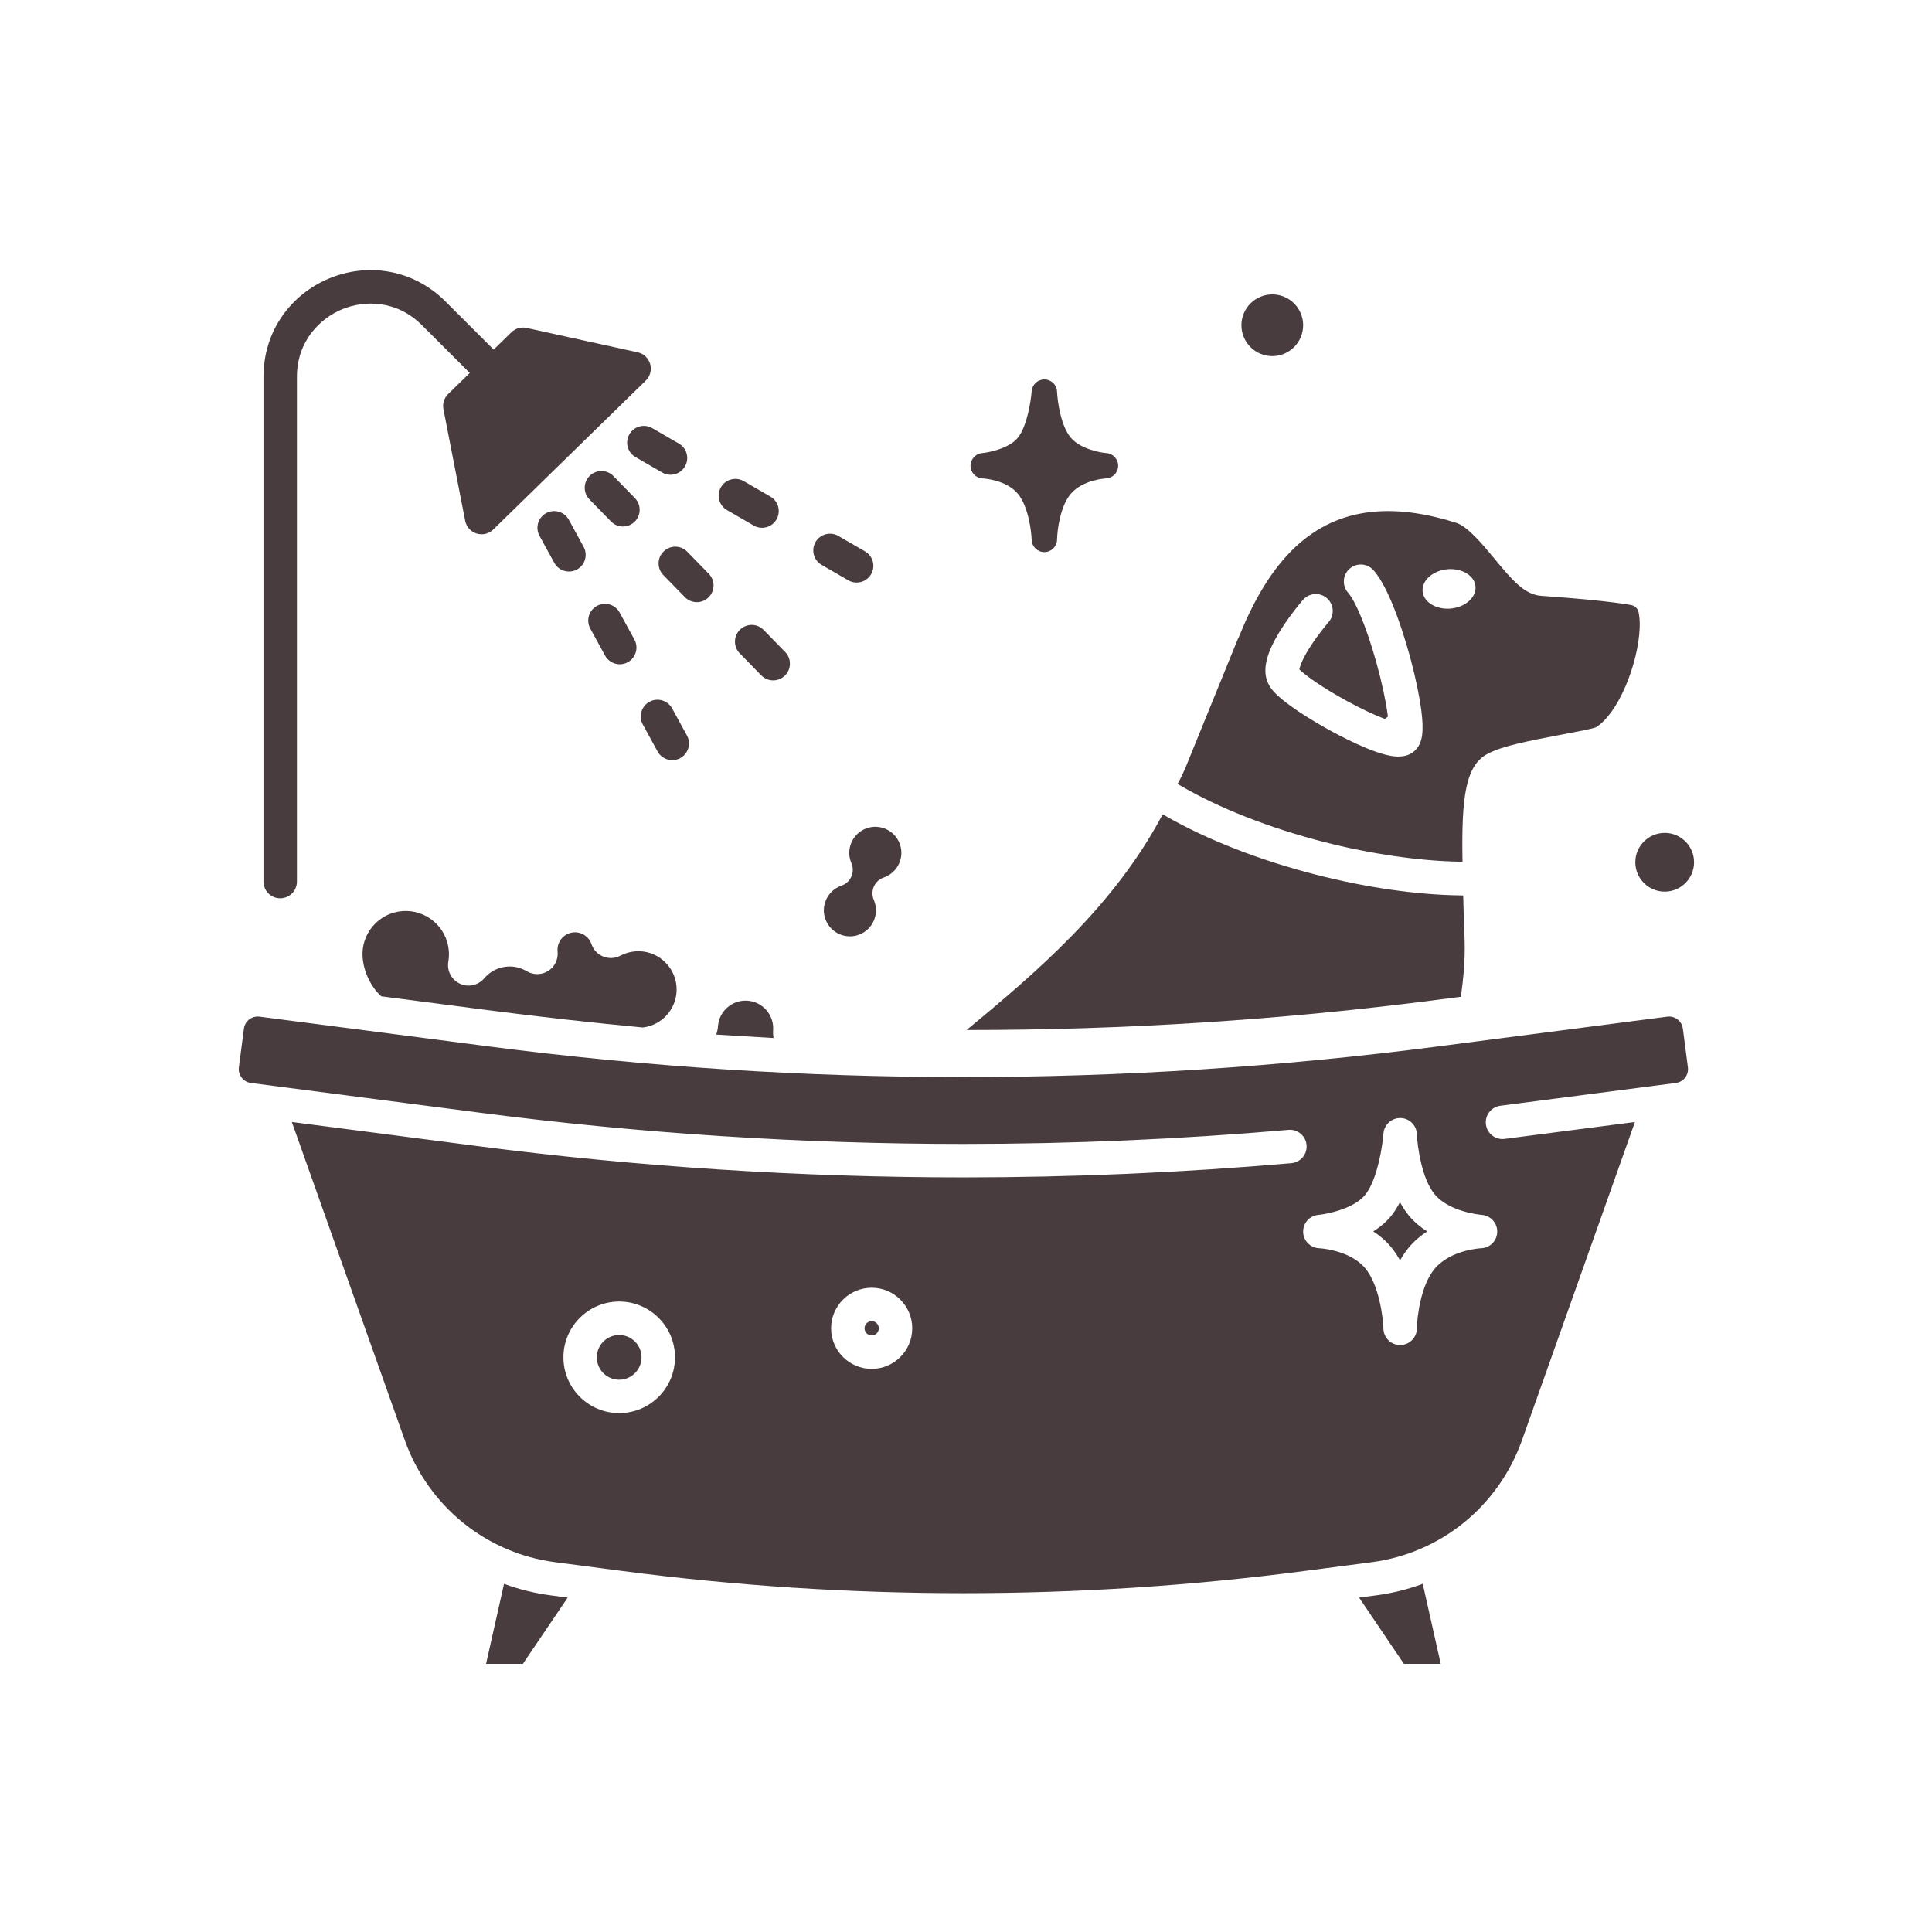 <svg xmlns="http://www.w3.org/2000/svg" xmlns:xlink="http://www.w3.org/1999/xlink" width="500" zoomAndPan="magnify" viewBox="0 0 375 375" height="500" preserveAspectRatio="xMidYMid meet" version="1.0"><defs><clipPath id="0a52f523ee"><path d="M 51 52.051 L 127 52.051 L 127 175 L 51 175 Z M 51 52.051 " clip-rule="nonzero"/></clipPath><clipPath id="f01a2f908e"><path d="M 317 161 L 328.914 161 L 328.914 174 L 317 174 Z M 317 161 " clip-rule="nonzero"/></clipPath><clipPath id="baa8552c88"><path d="M 263 307 L 280 307 L 280 322.801 L 263 322.801 Z M 263 307 " clip-rule="nonzero"/></clipPath><clipPath id="a6c5651deb"><path d="M 94 307 L 111 307 L 111 322.801 L 94 322.801 Z M 94 307 " clip-rule="nonzero"/></clipPath><clipPath id="78897b63a4"><path d="M 46.164 197 L 328 197 L 328 310 L 46.164 310 Z M 46.164 197 " clip-rule="nonzero"/></clipPath></defs><g clip-path="url(#0a52f523ee)"><path fill="#493c3e" d="M 54.387 174.359 C 56.18 174.359 57.633 172.906 57.633 171.113 L 57.633 73.164 C 57.633 66.164 62.16 61.793 66.398 60.035 C 70.637 58.277 76.93 58.16 81.883 63.105 L 91.184 72.391 L 86.988 76.484 C 86.207 77.246 85.859 78.352 86.07 79.426 L 90.289 101.074 C 90.52 102.246 91.371 103.199 92.508 103.555 C 92.824 103.652 93.152 103.699 93.473 103.699 C 94.309 103.699 95.125 103.379 95.742 102.777 L 125.344 73.871 C 126.195 73.039 126.523 71.805 126.195 70.656 C 125.867 69.512 124.938 68.637 123.773 68.383 L 102.223 63.652 C 101.152 63.418 100.039 63.738 99.258 64.5 L 95.824 67.855 L 86.469 58.512 C 83.391 55.438 79.574 53.438 75.43 52.723 C 71.578 52.059 67.594 52.512 63.91 54.039 C 60.227 55.566 57.09 58.066 54.84 61.262 C 52.418 64.695 51.141 68.812 51.141 73.16 L 51.141 171.113 C 51.145 172.906 52.594 174.359 54.387 174.359 Z M 54.387 174.359 " fill-opacity="1" fill-rule="nonzero"/></g><path fill="#493c3e" d="M 143.633 122.219 C 142.352 123.469 142.328 125.523 143.578 126.805 L 147.754 131.082 C 148.391 131.734 149.234 132.062 150.078 132.062 C 150.895 132.062 151.715 131.754 152.344 131.137 C 153.625 129.887 153.652 127.832 152.398 126.551 L 148.223 122.27 C 146.973 120.988 144.918 120.965 143.633 122.219 Z M 143.633 122.219 " fill-opacity="1" fill-rule="nonzero"/><path fill="#493c3e" d="M 123.234 96.68 L 119.059 92.402 C 117.809 91.121 115.754 91.098 114.473 92.348 C 113.188 93.602 113.164 95.652 114.418 96.938 L 118.594 101.215 C 119.227 101.863 120.07 102.191 120.914 102.191 C 121.73 102.191 122.551 101.883 123.18 101.27 C 124.461 100.016 124.488 97.961 123.234 96.68 Z M 123.234 96.68 " fill-opacity="1" fill-rule="nonzero"/><path fill="#493c3e" d="M 128.809 107.035 C 127.527 108.285 127.504 110.34 128.754 111.621 L 132.93 115.898 C 133.566 116.551 134.41 116.879 135.254 116.879 C 136.07 116.879 136.891 116.57 137.52 115.953 C 138.801 114.703 138.828 112.648 137.574 111.367 L 133.398 107.09 C 132.145 105.805 130.094 105.781 128.809 107.035 Z M 128.809 107.035 " fill-opacity="1" fill-rule="nonzero"/><path fill="#493c3e" d="M 122.164 84.289 C 121.266 85.84 121.797 87.824 123.348 88.723 L 128.52 91.715 C 129.031 92.012 129.59 92.156 130.145 92.156 C 131.262 92.156 132.352 91.574 132.953 90.535 C 133.852 88.984 133.32 87 131.773 86.102 L 126.598 83.105 C 125.051 82.207 123.062 82.738 122.164 84.289 Z M 122.164 84.289 " fill-opacity="1" fill-rule="nonzero"/><path fill="#493c3e" d="M 141.109 99.008 L 146.285 102 C 146.797 102.297 147.355 102.441 147.906 102.441 C 149.027 102.441 150.117 101.859 150.719 100.82 C 151.617 99.27 151.086 97.285 149.535 96.387 L 144.363 93.391 C 142.812 92.492 140.828 93.023 139.93 94.574 C 139.031 96.125 139.559 98.109 141.109 99.008 Z M 141.109 99.008 " fill-opacity="1" fill-rule="nonzero"/><path fill="#493c3e" d="M 159.477 109.641 L 164.648 112.637 C 165.16 112.934 165.719 113.074 166.273 113.074 C 167.391 113.074 168.48 112.492 169.082 111.453 C 169.98 109.902 169.449 107.918 167.898 107.02 L 162.727 104.027 C 161.176 103.129 159.191 103.656 158.293 105.207 C 157.395 106.758 157.926 108.742 159.477 109.641 Z M 159.477 109.641 " fill-opacity="1" fill-rule="nonzero"/><path fill="#493c3e" d="M 110.41 100.887 C 109.547 99.316 107.574 98.738 106.004 99.598 C 104.434 100.461 103.855 102.43 104.715 104.004 L 107.586 109.246 C 108.176 110.324 109.289 110.934 110.438 110.934 C 110.961 110.934 111.496 110.805 111.992 110.535 C 113.562 109.672 114.141 107.703 113.277 106.129 Z M 110.41 100.887 " fill-opacity="1" fill-rule="nonzero"/><path fill="#493c3e" d="M 120.266 118.891 C 119.406 117.316 117.434 116.742 115.863 117.602 C 114.289 118.465 113.715 120.434 114.574 122.008 L 117.445 127.25 C 118.035 128.328 119.148 128.938 120.293 128.938 C 120.82 128.938 121.355 128.809 121.852 128.539 C 123.422 127.68 124 125.707 123.137 124.133 Z M 120.266 118.891 " fill-opacity="1" fill-rule="nonzero"/><path fill="#493c3e" d="M 133.328 142.746 L 130.461 137.504 C 129.598 135.93 127.629 135.355 126.055 136.215 C 124.484 137.078 123.906 139.047 124.766 140.621 L 127.637 145.863 C 128.227 146.941 129.34 147.551 130.488 147.551 C 131.012 147.551 131.547 147.422 132.043 147.152 C 133.613 146.289 134.191 144.32 133.328 142.746 Z M 133.328 142.746 " fill-opacity="1" fill-rule="nonzero"/><path fill="#493c3e" d="M 164.938 164.559 C 164.738 165.566 164.848 166.602 165.258 167.543 C 165.617 168.371 165.613 169.316 165.246 170.145 C 164.883 170.973 164.188 171.609 163.332 171.902 C 161.629 172.484 160.352 173.945 160.004 175.707 C 159.461 178.441 161.246 181.109 163.984 181.648 C 165.309 181.91 166.656 181.641 167.777 180.891 C 168.902 180.137 169.664 178.992 169.926 177.668 C 170.125 176.656 170.016 175.625 169.609 174.684 C 169.246 173.855 169.25 172.91 169.617 172.082 C 169.984 171.254 170.68 170.617 171.531 170.324 C 173.238 169.738 174.516 168.281 174.863 166.52 C 175.402 163.785 173.617 161.117 170.883 160.578 C 170.551 160.512 170.219 160.48 169.891 160.48 C 168.898 160.48 167.93 160.773 167.086 161.336 C 165.965 162.09 165.203 163.234 164.938 164.559 Z M 164.938 164.559 " fill-opacity="1" fill-rule="nonzero"/><g clip-path="url(#f01a2f908e)"><path fill="#493c3e" d="M 323.117 173.066 C 326.262 173.066 328.816 170.508 328.816 167.363 C 328.816 164.223 326.262 161.664 323.117 161.664 C 319.973 161.664 317.414 164.223 317.414 167.363 C 317.414 170.508 319.973 173.066 323.117 173.066 Z M 323.117 173.066 " fill-opacity="1" fill-rule="nonzero"/></g><path fill="#493c3e" d="M 87.113 184.535 C 86.742 179.926 82.688 176.477 78.074 176.848 C 75.844 177.027 73.812 178.066 72.359 179.773 C 70.906 181.48 70.207 183.652 70.387 185.887 C 70.605 188.609 71.965 191.523 73.992 193.379 L 94.602 196.055 C 104.641 197.355 114.695 198.484 124.766 199.434 C 128.715 198.973 131.629 195.453 131.309 191.461 C 130.98 187.379 127.387 184.324 123.305 184.656 C 122.293 184.734 121.324 185.02 120.43 185.492 C 119.402 186.035 118.184 186.102 117.102 185.672 C 116.016 185.242 115.18 184.359 114.801 183.258 C 114.305 181.789 112.875 180.852 111.324 180.977 C 110.426 181.051 109.605 181.469 109.02 182.156 C 108.441 182.84 108.156 183.703 108.223 184.594 C 108.227 184.625 108.23 184.66 108.23 184.691 C 108.383 186.188 107.68 187.645 106.41 188.453 C 105.141 189.262 103.527 189.281 102.234 188.512 C 101.074 187.82 99.75 187.508 98.402 187.617 C 96.672 187.758 95.102 188.566 93.98 189.895 C 92.82 191.266 90.887 191.688 89.258 190.93 C 87.633 190.172 86.715 188.418 87.02 186.648 C 87.137 185.957 87.172 185.246 87.113 184.535 Z M 87.113 184.535 " fill-opacity="1" fill-rule="nonzero"/><path fill="#493c3e" d="M 150.062 199.969 C 150.27 197.016 148.039 194.445 145.09 194.234 C 142.137 194.023 139.566 196.254 139.355 199.207 C 139.316 199.77 139.199 200.305 139.016 200.812 C 142.723 201.047 146.434 201.27 150.145 201.477 C 150.055 200.988 150.023 200.484 150.062 199.969 Z M 150.062 199.969 " fill-opacity="1" fill-rule="nonzero"/><path fill="#493c3e" d="M 283.582 193.469 C 283.582 193.328 283.59 193.191 283.609 193.051 C 284.465 186.73 284.359 183.957 284.18 179.355 C 284.125 177.945 284.062 176.352 284.023 174.434 L 284.008 173.809 L 283.383 173.797 C 274.902 173.672 265.254 172.285 255.484 169.789 C 244.535 166.996 234.152 162.945 226.258 158.387 L 225.68 158.051 L 225.363 158.641 C 221.137 166.492 215.48 174.004 208.078 181.598 C 201.609 188.238 194.559 194.195 187.605 199.922 C 218.23 199.941 248.855 197.977 279.266 194.027 Z M 283.582 193.469 " fill-opacity="1" fill-rule="nonzero"/><path fill="#493c3e" d="M 257.102 163.461 C 266.07 165.75 275.336 167.098 283.199 167.254 L 283.871 167.266 L 283.859 166.594 C 283.691 154.773 284.43 148.375 288.941 146.219 L 288.965 146.211 C 291.594 144.824 296.516 143.832 303.184 142.574 C 306.234 142 308.828 141.5 309.68 141.203 L 309.777 141.172 L 309.836 141.125 C 311.848 139.855 313.938 136.922 315.57 133.07 C 317.129 129.395 318.133 125.223 318.262 121.914 C 318.309 120.691 318.234 119.648 318.047 118.812 C 317.898 118.148 317.371 117.621 316.707 117.461 C 316.672 117.453 312.539 116.602 300.16 115.723 C 299.762 115.695 299.406 115.672 299.105 115.648 C 295.855 115.414 293.344 112.387 290.164 108.551 C 287.691 105.566 284.887 102.184 282.617 101.469 C 268.594 97.035 257.887 99.082 249.883 107.73 C 246.293 111.609 243.203 116.832 240.438 123.703 C 240.395 123.809 240.34 123.914 240.277 124.02 L 240.25 124.062 L 230.188 148.793 C 229.793 149.762 229.348 150.707 228.859 151.605 L 228.559 152.156 L 229.102 152.473 C 236.594 156.863 246.539 160.766 257.102 163.461 Z M 277.316 112.023 C 278.223 111.172 279.488 110.629 280.891 110.492 C 283.719 110.219 286.188 111.703 286.391 113.805 C 286.594 115.906 284.461 117.84 281.633 118.113 C 278.801 118.387 276.336 116.902 276.133 114.801 C 276.035 113.816 276.457 112.828 277.316 112.023 Z M 248.805 121.926 C 250.688 119.008 252.812 116.539 252.902 116.438 C 253.551 115.688 254.473 115.301 255.395 115.301 C 256.156 115.301 256.926 115.562 257.547 116.102 C 258.211 116.676 258.609 117.477 258.676 118.355 C 258.738 119.234 258.457 120.086 257.879 120.75 C 257.812 120.828 256.227 122.672 254.699 124.945 C 253.023 127.445 252.48 128.902 252.301 129.547 L 252.207 129.953 L 252.496 130.203 C 253.75 131.363 256.934 133.586 261.23 135.949 C 264.582 137.793 267.012 138.848 268.461 139.41 L 268.805 139.543 L 269.383 139.094 L 269.348 138.73 L 269.344 138.715 C 268.992 136.02 268.207 132.371 267.184 128.699 C 265.098 121.184 262.918 116.434 261.68 115.062 C 260.469 113.711 260.578 111.625 261.93 110.41 C 263.277 109.195 265.363 109.309 266.578 110.656 C 270.07 114.543 273.055 125.094 273.883 128.234 C 274.82 131.777 275.523 135.188 275.871 137.844 C 276.406 141.969 276.109 144.117 274.816 145.504 C 274.105 146.27 273.164 146.711 272.012 146.82 C 271.551 146.867 271.051 146.859 270.527 146.797 C 266.559 146.332 259.871 142.75 257.176 141.23 C 254.727 139.848 252.48 138.438 250.684 137.148 C 247.699 135.008 246.797 133.82 246.344 133.023 C 244.844 130.383 245.625 126.855 248.805 121.926 Z M 248.805 121.926 " fill-opacity="1" fill-rule="nonzero"/><g clip-path="url(#baa8552c88)"><path fill="#493c3e" d="M 267.051 309.664 L 263.801 310.09 L 272.496 322.949 L 279.645 322.949 L 276.156 307.422 C 273.227 308.5 270.176 309.254 267.051 309.664 Z M 267.051 309.664 " fill-opacity="1" fill-rule="nonzero"/></g><g clip-path="url(#a6c5651deb)"><path fill="#493c3e" d="M 97.832 307.422 L 94.344 322.949 L 101.492 322.949 L 110.188 310.09 L 106.938 309.664 C 103.812 309.254 100.762 308.5 97.832 307.422 Z M 97.832 307.422 " fill-opacity="1" fill-rule="nonzero"/></g><path fill="#493c3e" d="M 169.191 256.441 C 168.43 256.441 167.809 257.062 167.809 257.824 C 167.809 258.59 168.43 259.211 169.191 259.211 C 169.957 259.211 170.578 258.59 170.578 257.824 C 170.578 257.062 169.957 256.441 169.191 256.441 Z M 169.191 256.441 " fill-opacity="1" fill-rule="nonzero"/><path fill="#493c3e" d="M 124.48 262.902 C 124.516 263.184 124.527 263.465 124.508 263.75 C 124.488 264.035 124.441 264.316 124.367 264.59 C 124.293 264.863 124.195 265.129 124.066 265.387 C 123.941 265.641 123.793 265.883 123.617 266.105 C 123.445 266.332 123.25 266.539 123.035 266.727 C 122.824 266.914 122.594 267.082 122.344 267.223 C 122.098 267.363 121.84 267.48 121.57 267.574 C 121.301 267.664 121.023 267.727 120.742 267.766 C 120.461 267.801 120.176 267.812 119.895 267.793 C 119.609 267.773 119.328 267.727 119.055 267.652 C 118.777 267.578 118.512 267.48 118.258 267.355 C 118.004 267.227 117.762 267.078 117.535 266.902 C 117.309 266.73 117.105 266.535 116.914 266.324 C 116.727 266.109 116.562 265.879 116.422 265.633 C 116.277 265.383 116.16 265.125 116.07 264.855 C 115.98 264.586 115.914 264.309 115.879 264.027 C 115.84 263.746 115.832 263.461 115.852 263.18 C 115.871 262.895 115.914 262.613 115.988 262.34 C 116.062 262.062 116.164 261.801 116.289 261.543 C 116.414 261.289 116.566 261.047 116.738 260.82 C 116.914 260.598 117.105 260.391 117.32 260.203 C 117.535 260.016 117.766 259.848 118.012 259.707 C 118.258 259.562 118.516 259.449 118.789 259.355 C 119.059 259.266 119.332 259.199 119.617 259.164 C 119.898 259.125 120.18 259.117 120.465 259.137 C 120.75 259.156 121.027 259.203 121.305 259.273 C 121.578 259.348 121.844 259.449 122.102 259.574 C 122.355 259.703 122.598 259.852 122.82 260.023 C 123.047 260.199 123.254 260.391 123.441 260.605 C 123.629 260.82 123.793 261.051 123.938 261.297 C 124.078 261.543 124.195 261.805 124.289 262.074 C 124.379 262.344 124.441 262.617 124.48 262.902 Z M 124.48 262.902 " fill-opacity="1" fill-rule="nonzero"/><g clip-path="url(#78897b63a4)"><path fill="#493c3e" d="M 326.645 199.664 C 326.551 198.945 326.184 198.309 325.613 197.871 C 325.043 197.43 324.332 197.238 323.617 197.332 L 279.07 203.113 C 217.973 211.043 156.016 211.043 94.918 203.113 L 50.371 197.332 C 49.656 197.238 48.945 197.43 48.375 197.871 C 47.801 198.309 47.438 198.945 47.344 199.664 L 46.367 207.176 C 46.176 208.652 47.223 210.012 48.699 210.203 L 93.246 215.984 C 124.203 220.004 155.746 222.039 186.996 222.039 C 207.973 222.039 229.199 221.121 250.09 219.305 C 251.875 219.145 253.449 220.469 253.602 222.254 C 253.758 224.039 252.438 225.613 250.652 225.77 C 229.574 227.602 208.156 228.531 186.992 228.531 C 155.465 228.531 123.645 226.473 92.41 222.418 L 56.648 217.777 L 78.547 279.477 C 83.125 292.363 94.324 301.465 107.777 303.227 L 120.738 304.922 C 164.703 310.676 209.285 310.676 253.25 304.922 L 266.211 303.227 C 279.664 301.465 290.867 292.363 295.441 279.477 L 317.34 217.777 L 292.055 221.059 C 291.91 221.078 291.77 221.086 291.633 221.086 C 290.023 221.086 288.629 219.895 288.418 218.258 C 288.188 216.48 289.441 214.855 291.219 214.621 L 325.289 210.199 C 326.766 210.008 327.812 208.648 327.621 207.172 Z M 120.188 274.285 C 114.219 274.285 109.359 269.43 109.359 263.457 C 109.359 257.488 114.219 252.629 120.188 252.629 C 126.16 252.629 131.016 257.488 131.016 263.457 C 131.016 269.43 126.16 274.285 120.188 274.285 Z M 169.191 265.699 C 164.852 265.699 161.316 262.168 161.316 257.824 C 161.316 253.48 164.852 249.949 169.191 249.949 C 173.535 249.949 177.066 253.48 177.066 257.824 C 177.066 262.168 173.535 265.699 169.191 265.699 Z M 290.609 239.109 C 290.574 240.84 289.195 242.238 287.465 242.281 C 287.238 242.293 281.551 242.617 278.484 246.246 C 275.738 249.488 275.047 255.738 275.012 257.875 C 274.988 259.641 273.559 261.062 271.789 261.074 C 271.781 261.074 271.777 261.074 271.766 261.074 C 270.012 261.074 268.57 259.672 268.523 257.914 C 268.457 255.766 267.703 249.465 265.023 246.211 C 262.039 242.586 256.129 242.285 256.07 242.281 C 254.359 242.223 252.984 240.844 252.941 239.129 C 252.895 237.414 254.188 235.961 255.895 235.809 C 257.68 235.637 262.816 234.605 265.004 231.891 C 267.391 228.934 268.375 222.156 268.531 220.016 C 268.656 218.301 270.105 216.98 271.82 217.008 C 273.543 217.035 274.941 218.402 275.012 220.125 C 275.105 222.34 275.91 228.773 278.492 231.84 C 281.398 235.301 287.504 235.797 287.566 235.801 C 289.297 235.914 290.648 237.371 290.609 239.109 Z M 290.609 239.109 " fill-opacity="1" fill-rule="nonzero"/></g><path fill="#493c3e" d="M 273.523 236.016 C 272.867 235.238 272.27 234.344 271.734 233.336 C 271.246 234.285 270.691 235.18 270.055 235.969 C 269.121 237.125 267.949 238.141 266.543 239.012 C 267.797 239.816 268.996 240.828 270.035 242.086 C 270.66 242.848 271.23 243.703 271.75 244.652 C 272.281 243.691 272.875 242.824 273.527 242.051 C 274.578 240.812 275.777 239.816 277.02 239.016 C 275.754 238.223 274.551 237.238 273.523 236.016 Z M 273.523 236.016 " fill-opacity="1" fill-rule="nonzero"/><path fill="#493c3e" d="M 252.941 63.133 C 252.941 63.527 252.902 63.914 252.824 64.301 C 252.746 64.688 252.633 65.062 252.484 65.426 C 252.332 65.789 252.148 66.133 251.93 66.461 C 251.711 66.789 251.465 67.09 251.184 67.367 C 250.906 67.645 250.605 67.895 250.277 68.113 C 249.949 68.332 249.605 68.516 249.242 68.668 C 248.879 68.816 248.504 68.93 248.117 69.008 C 247.734 69.086 247.344 69.121 246.949 69.121 C 246.559 69.121 246.168 69.086 245.781 69.008 C 245.395 68.93 245.02 68.816 244.656 68.668 C 244.293 68.516 243.949 68.332 243.621 68.113 C 243.297 67.895 242.992 67.645 242.715 67.367 C 242.438 67.09 242.188 66.789 241.969 66.461 C 241.75 66.133 241.566 65.789 241.418 65.426 C 241.266 65.062 241.152 64.688 241.074 64.301 C 241 63.914 240.961 63.527 240.961 63.133 C 240.961 62.738 241 62.352 241.074 61.965 C 241.152 61.578 241.266 61.203 241.418 60.84 C 241.566 60.477 241.75 60.133 241.969 59.805 C 242.188 59.477 242.438 59.176 242.715 58.898 C 242.992 58.621 243.297 58.371 243.621 58.152 C 243.949 57.934 244.293 57.75 244.656 57.598 C 245.02 57.449 245.395 57.336 245.781 57.258 C 246.168 57.184 246.559 57.145 246.949 57.145 C 247.344 57.145 247.734 57.184 248.117 57.258 C 248.504 57.336 248.879 57.449 249.242 57.598 C 249.605 57.75 249.949 57.934 250.277 58.152 C 250.605 58.371 250.906 58.621 251.184 58.898 C 251.465 59.176 251.711 59.477 251.93 59.805 C 252.148 60.133 252.332 60.477 252.484 60.84 C 252.633 61.203 252.746 61.578 252.824 61.965 C 252.902 62.352 252.941 62.738 252.941 63.133 Z M 252.941 63.133 " fill-opacity="1" fill-rule="nonzero"/><path fill="#493c3e" d="M 190.766 92.867 C 190.93 92.875 195.336 93.129 197.578 95.855 C 199.617 98.328 200.191 103.121 200.242 104.758 C 200.277 106.094 201.371 107.16 202.707 107.16 C 202.711 107.16 202.719 107.16 202.727 107.16 C 204.066 107.148 205.156 106.07 205.176 104.727 C 205.199 103.102 205.727 98.348 207.816 95.879 C 210.168 93.098 214.555 92.871 214.648 92.867 C 215.957 92.82 217.008 91.754 217.031 90.441 C 217.051 89.125 216.043 88.027 214.73 87.938 C 213.434 87.844 209.66 87.121 207.82 84.93 C 205.859 82.594 205.242 77.703 205.172 76.016 C 205.121 74.707 204.059 73.672 202.75 73.648 C 202.738 73.648 202.723 73.648 202.707 73.648 C 201.418 73.648 200.344 74.641 200.246 75.934 C 200.117 77.684 199.379 82.719 197.562 84.965 C 195.898 87.027 191.996 87.816 190.637 87.945 C 189.332 88.059 188.34 89.172 188.379 90.48 C 188.418 91.785 189.461 92.828 190.766 92.867 Z M 190.766 92.867 " fill-opacity="1" fill-rule="nonzero"/></svg>